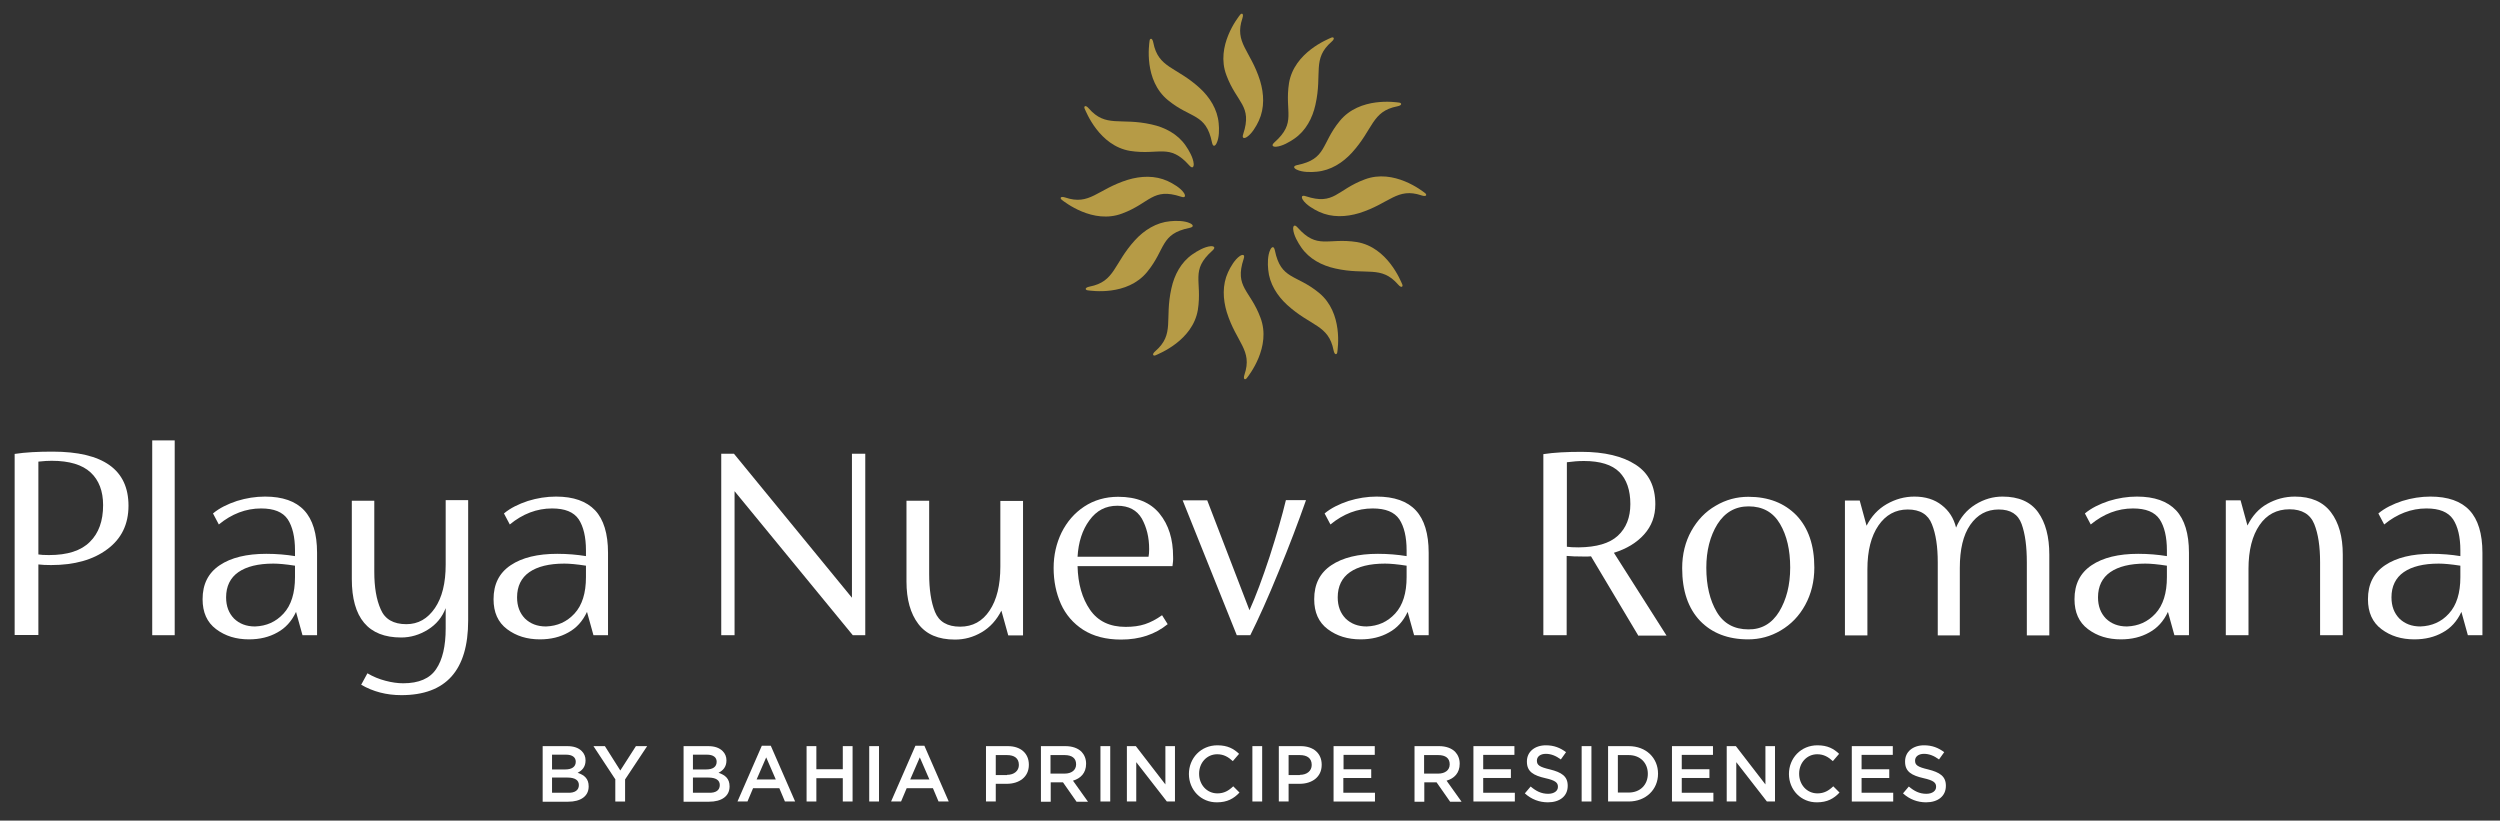 <svg xmlns:inkscape="http://www.inkscape.org/namespaces/inkscape" xmlns:sodipodi="http://sodipodi.sourceforge.net/DTD/sodipodi-0.dtd" xmlns="http://www.w3.org/2000/svg" xmlns:svg="http://www.w3.org/2000/svg" id="Capa_1" x="0px" y="0px" viewBox="0 0 1201.182 394.286" xml:space="preserve" sodipodi:docname="playaNuevaRomana.svg" width="1201.182" height="394.286" inkscape:version="1.3 (0e150ed6c4, 2023-07-21)"><rect x="0" y="0" width="1201.182" height="394.286" fill="#333333" stroke="none"/><defs id="defs54"></defs>
<style type="text/css" id="style1">
	.st0{fill:#B69B46;}
	.st1{fill:#FFFFFF;}
</style>
<g id="g13" transform="translate(-362.562,-293.202)">
	<g id="g12">
		<path class="st0" d="m 959.9,357.6 c -0.8,2.3 0.6,2.2 1.8,1.4 2.4,-1.6 4.5,-5.2 5.7,-7.8 2.8,-6.1 2.5,-12.9 0.6,-19.2 -4.6,-14.7 -12.5,-18.2 -8.5,-30 0.8,-2.5 -0.4,-2.6 -1.1,-1.7 -1,1.3 -11.9,15 -6.6,29 5,13.5 12.6,14.6 8.1,28.3 z" id="path1"></path>
		<path class="st0" d="m 944.9,361.7 c 0.5,2.4 1.6,1.6 2.2,0.3 1.3,-2.6 1.3,-6.8 1,-9.6 -0.6,-6.7 -4.3,-12.5 -9.1,-16.9 -11.4,-10.4 -19.9,-9.5 -22.3,-21.8 -0.5,-2.6 -1.7,-2.1 -1.8,-0.9 -0.2,1.6 -2.9,18.9 8.8,28.5 11.1,9.1 18.3,6.2 21.2,20.4 z" id="path2"></path>
		<path class="st0" d="m 934,372.7 c 1.6,1.8 2.2,0.6 2.1,-0.8 -0.2,-2.9 -2.3,-6.5 -3.9,-8.8 -3.8,-5.5 -9.9,-8.7 -16.3,-10.1 -15.1,-3.4 -22,1.7 -30.2,-7.7 -1.7,-2 -2.5,-0.9 -2,0.1 0.7,1.5 7,17.8 21.8,20.3 14.1,2.2 18.9,-3.8 28.5,7 z" id="path3"></path>
		<path class="st0" d="m 930,387.7 c 2.3,0.8 2.2,-0.6 1.4,-1.8 -1.6,-2.4 -5.2,-4.5 -7.8,-5.7 -6.1,-2.8 -12.9,-2.5 -19.2,-0.6 -14.7,4.6 -18.2,12.5 -30,8.5 -2.5,-0.8 -2.6,0.4 -1.7,1.1 1.3,1 15,11.9 29,6.6 13.5,-5 14.6,-12.6 28.3,-8.1 z" id="path4"></path>
		<path class="st0" d="m 934.1,402.7 c 2.4,-0.5 1.6,-1.6 0.3,-2.2 -2.6,-1.3 -6.8,-1.3 -9.6,-1 -6.7,0.6 -12.5,4.3 -16.9,9.1 -10.4,11.4 -9.5,19.9 -21.8,22.3 -2.6,0.5 -2.1,1.7 -0.9,1.8 1.6,0.2 18.9,2.9 28.5,-8.8 9.1,-11.1 6.2,-18.3 20.4,-21.2 z" id="path5"></path>
		<path class="st0" d="m 945.1,413.6 c 1.8,-1.6 0.6,-2.2 -0.8,-2.1 -2.9,0.2 -6.5,2.3 -8.8,3.9 -5.5,3.8 -8.7,9.9 -10.1,16.3 -3.4,15.1 1.7,22 -7.7,30.2 -2,1.7 -0.9,2.5 0.1,2 1.5,-0.7 17.8,-7 20.3,-21.8 2.2,-14.1 -3.8,-18.9 7,-28.5 z" id="path6"></path>
		<path class="st0" d="m 960.1,417.6 c 0.8,-2.3 -0.6,-2.2 -1.8,-1.4 -2.4,1.6 -4.5,5.2 -5.7,7.8 -2.8,6.1 -2.5,12.9 -0.6,19.2 4.6,14.7 12.5,18.2 8.5,30 -0.8,2.5 0.4,2.6 1.1,1.7 1,-1.3 11.9,-15 6.6,-29 -5,-13.5 -12.6,-14.6 -8.1,-28.3 z" id="path7"></path>
		<path class="st0" d="m 975.1,413.5 c -0.5,-2.4 -1.6,-1.6 -2.2,-0.3 -1.3,2.6 -1.3,6.8 -1,9.6 0.6,6.7 4.3,12.5 9.1,16.9 11.4,10.4 19.9,9.5 22.3,21.8 0.5,2.6 1.7,2.1 1.8,0.9 0.2,-1.6 2.9,-18.9 -8.8,-28.5 -11.1,-9.1 -18.3,-6.2 -21.2,-20.4 z" id="path8"></path>
		<path class="st0" d="m 986,402.5 c -1.6,-1.8 -2.2,-0.6 -2.1,0.8 0.2,2.9 2.3,6.5 3.9,8.8 3.8,5.5 9.9,8.7 16.3,10.1 15.1,3.4 22,-1.7 30.2,7.7 1.7,2 2.5,0.9 2,-0.1 -0.7,-1.5 -7,-17.8 -21.8,-20.3 -14.1,-2.2 -18.9,3.8 -28.5,-7 z" id="path9"></path>
		<path class="st0" d="m 990,387.5 c -2.3,-0.8 -2.2,0.6 -1.4,1.8 1.6,2.4 5.2,4.5 7.8,5.7 6.1,2.8 12.9,2.5 19.2,0.6 14.7,-4.6 18.2,-12.5 30,-8.5 2.5,0.8 2.6,-0.4 1.7,-1.1 -1.3,-1 -15,-11.9 -29,-6.6 -13.5,5 -14.6,12.6 -28.3,8.1 z" id="path10"></path>
		<path class="st0" d="m 985.9,372.5 c -2.4,0.5 -1.6,1.6 -0.3,2.2 2.6,1.3 6.8,1.3 9.6,1 6.7,-0.6 12.5,-4.3 16.9,-9.1 10.4,-11.4 9.5,-19.9 21.8,-22.3 2.6,-0.5 2.1,-1.7 0.9,-1.8 -1.6,-0.2 -18.9,-2.9 -28.5,8.8 -9.1,11.1 -6.2,18.3 -20.4,21.2 z" id="path11"></path>
		<path class="st0" d="m 974.9,361.6 c -1.8,1.6 -0.6,2.2 0.8,2.1 2.9,-0.2 6.5,-2.3 8.8,-3.9 5.5,-3.8 8.7,-9.9 10.1,-16.3 3.4,-15.1 -1.7,-22 7.7,-30.2 2,-1.7 0.9,-2.5 -0.1,-2 -1.5,0.7 -17.8,7 -20.3,21.8 -2.2,14.1 3.8,18.9 -7,28.5 z" id="path12"></path>
	</g>
</g>
<g id="g28" transform="translate(-362.562,-293.202)">
	<path class="st1" d="m 424.3,536.2 c 0,8.9 -3.4,15.9 -10.2,20.9 -6.8,5.1 -15.8,7.6 -27,7.6 -2.5,0 -4.5,-0.1 -6.1,-0.3 v 33.9 h -11.4 v -87 c 5.2,-0.8 11.3,-1.1 18.2,-1.1 24.4,0 36.5,8.7 36.5,26 z m -18.6,17.4 c 4.3,-4.2 6.4,-10.1 6.4,-17.7 0,-6.7 -2,-12 -6,-15.7 -4,-3.7 -10.2,-5.6 -18.7,-5.6 -1.7,0 -3.8,0.1 -6.4,0.4 v 44.6 c 1.1,0.2 2.8,0.3 5.1,0.3 8.9,0 15.4,-2.1 19.6,-6.3 z" id="path13"></path>
	<path class="st1" d="m 435.7,504.8 h 10.8 v 93.6 h -10.8 z" id="path14"></path>
	<path class="st1" d="m 508.7,538.4 c 4.1,4.4 6.2,11.2 6.2,20.4 v 39.6 h -7 l -3.1,-11.2 c -2.1,4.5 -5.1,7.8 -9,9.9 -3.9,2.2 -8.4,3.3 -13.6,3.3 -6.2,0 -11.4,-1.6 -15.8,-4.9 -4.4,-3.3 -6.5,-8.1 -6.5,-14.4 0,-7.2 2.7,-12.6 8.2,-16.3 5.5,-3.7 13,-5.5 22.4,-5.5 4.9,0 9.5,0.4 13.8,1.1 v -2.7 c 0,-6.5 -1.2,-11.5 -3.5,-15 -2.4,-3.5 -6.6,-5.2 -12.8,-5.2 -7.3,0 -14.1,2.6 -20.3,7.7 l -2.8,-5.3 c 3.1,-2.6 7,-4.5 11.5,-6 4.5,-1.4 9,-2.1 13.5,-2.1 8.4,0 14.7,2.2 18.8,6.6 z m -9.9,49.6 c 3.7,-4 5.5,-9.9 5.5,-17.5 V 565 c -4.5,-0.7 -7.9,-1 -10.4,-1 -7.3,0 -12.9,1.4 -16.8,4.1 -3.9,2.7 -5.9,6.8 -5.9,12.1 0,4.3 1.3,7.6 3.8,10.2 2.6,2.5 5.9,3.8 10.1,3.8 5.5,-0.2 10,-2.2 13.7,-6.2 z" id="path15"></path>
	<path class="st1" d="m 587.5,533.7 v 57.7 c 0,23.9 -10.7,35.8 -32.1,35.8 -7.2,0 -13.6,-1.7 -19.3,-5 l 3,-5.5 c 2.7,1.6 5.6,2.8 8.7,3.6 3,0.8 5.9,1.2 8.5,1.2 7.5,0 12.8,-2.3 15.8,-6.8 3.1,-4.5 4.6,-11.1 4.6,-19.6 v -9.7 c -1.7,4.4 -4.5,7.8 -8.5,10.3 -4,2.5 -8.3,3.8 -12.9,3.8 -15.8,0 -23.7,-9.4 -23.7,-28.1 v -37.6 h 10.8 V 568 c 0,7.3 1,13.3 3.1,18 2,4.7 6.1,7.1 12.3,7.1 5.7,0 10.2,-2.6 13.7,-7.7 3.5,-5.1 5.2,-12.1 5.2,-20.9 v -31 h 10.8 z" id="path16"></path>
	<path class="st1" d="m 648.5,538.4 c 4.1,4.4 6.2,11.2 6.2,20.4 v 39.6 h -7 l -3.1,-11.2 c -2.1,4.5 -5.1,7.8 -9,9.9 -3.9,2.2 -8.4,3.3 -13.6,3.3 -6.2,0 -11.4,-1.6 -15.8,-4.9 -4.4,-3.3 -6.5,-8.1 -6.5,-14.4 0,-7.2 2.7,-12.6 8.2,-16.3 5.5,-3.7 13,-5.5 22.4,-5.5 4.9,0 9.5,0.4 13.8,1.1 v -2.7 c 0,-6.5 -1.2,-11.5 -3.5,-15 -2.4,-3.5 -6.6,-5.2 -12.8,-5.2 -7.3,0 -14.1,2.6 -20.3,7.7 l -2.8,-5.3 c 3.1,-2.6 7,-4.5 11.5,-6 4.5,-1.4 9,-2.1 13.5,-2.1 8.4,0 14.6,2.2 18.8,6.6 z m -9.9,49.6 c 3.7,-4 5.5,-9.9 5.5,-17.5 V 565 c -4.5,-0.7 -7.9,-1 -10.4,-1 -7.3,0 -12.9,1.4 -16.8,4.1 -3.9,2.7 -5.9,6.8 -5.9,12.1 0,4.3 1.3,7.6 3.8,10.2 2.6,2.5 5.9,3.8 10.1,3.8 5.5,-0.2 10,-2.2 13.7,-6.2 z" id="path17"></path>
	<path class="st1" d="m 778.3,511.2 v 87.2 h -6 l -56.8,-69.2 v 69.2 h -6.4 v -87.2 h 6.1 l 56.7,69.2 v -69.2 z" id="path18"></path>
	<path class="st1" d="m 854.1,533.7 v 64.8 H 847 l -3.3,-11.9 c -2.3,4.5 -5.4,8 -9.5,10.4 -4.1,2.4 -8.3,3.5 -12.8,3.5 -8,0 -13.8,-2.5 -17.6,-7.5 -3.8,-5 -5.7,-11.8 -5.7,-20.4 V 533.8 H 809 v 35.1 c 0,7.5 0.9,13.6 2.8,18.3 1.9,4.7 5.9,7.1 12.1,7.1 6,0 10.7,-2.6 14.1,-7.7 3.5,-5.2 5.2,-12.2 5.2,-21.2 v -31.5 h 10.9 z" id="path19"></path>
	<path class="st1" d="m 925.9,565.2 h -45.6 c 0.2,8.5 2.2,15.5 6,21 3.8,5.5 9.5,8.2 17.1,8.2 3.5,0 6.6,-0.4 9.3,-1.3 2.7,-0.9 5.4,-2.3 8.2,-4.3 l 2.7,4.3 c -6,4.9 -13.4,7.4 -22.4,7.4 -7.3,0 -13.3,-1.6 -18.2,-4.7 -4.8,-3.1 -8.4,-7.3 -10.7,-12.4 -2.3,-5.2 -3.5,-10.9 -3.5,-17.3 0,-6.2 1.3,-11.8 3.8,-17 2.6,-5.2 6.2,-9.4 10.9,-12.5 4.7,-3.1 10.2,-4.7 16.3,-4.7 8.9,0 15.5,2.7 19.9,8.1 4.4,5.4 6.5,12.3 6.5,20.7 0.1,1.6 -0.1,3.1 -0.3,4.5 z m -39.9,-22 c -3.4,4.6 -5.3,10.5 -5.7,17.5 h 34.1 c 0.2,-0.9 0.3,-2.2 0.3,-3.7 0,-5.6 -1.2,-10.4 -3.5,-14.6 -2.4,-4.1 -6.3,-6.2 -11.8,-6.2 -5.6,0 -10,2.3 -13.4,7 z" id="path20"></path>
	<path class="st1" d="m 990,533.7 c -3.7,10.5 -8,21.9 -13.1,34.2 -5,12.3 -9.6,22.5 -13.6,30.5 h -6.5 l -26,-64.8 h 11.8 l 20.3,52.8 c 3,-6.6 6.2,-15.2 9.7,-25.8 3.4,-10.6 6,-19.6 7.8,-27.1 h 9.6 z" id="path21"></path>
	<path class="st1" d="m 1042.8,538.4 c 4.1,4.4 6.2,11.2 6.2,20.4 v 39.6 h -7 l -3.1,-11.2 c -2.1,4.5 -5.1,7.8 -9,9.9 -3.9,2.2 -8.4,3.3 -13.6,3.3 -6.2,0 -11.4,-1.6 -15.8,-4.9 -4.4,-3.3 -6.5,-8.1 -6.5,-14.4 0,-7.2 2.7,-12.6 8.2,-16.3 5.5,-3.7 13,-5.5 22.4,-5.5 4.9,0 9.5,0.4 13.8,1.1 v -2.7 c 0,-6.5 -1.2,-11.5 -3.5,-15 -2.4,-3.5 -6.6,-5.2 -12.8,-5.2 -7.3,0 -14.1,2.6 -20.3,7.7 l -2.8,-5.3 c 3.1,-2.6 7,-4.5 11.5,-6 4.5,-1.4 9,-2.1 13.5,-2.1 8.4,0 14.7,2.2 18.8,6.6 z m -9.9,49.6 c 3.7,-4 5.5,-9.9 5.5,-17.5 V 565 c -4.5,-0.7 -7.9,-1 -10.4,-1 -7.3,0 -12.9,1.4 -16.8,4.1 -3.9,2.7 -5.9,6.8 -5.9,12.1 0,4.3 1.3,7.6 3.8,10.2 2.6,2.5 5.9,3.8 10.1,3.8 5.5,-0.2 10,-2.2 13.7,-6.2 z" id="path22"></path>
	<path class="st1" d="M 1149.6,598.4 1127,560.5 c -0.8,0.1 -1.8,0.1 -3.3,0.1 -3.7,0 -6.5,-0.1 -8.4,-0.3 v 38.1 h -11.2 v -87 c 5.2,-0.8 11.3,-1.1 18.3,-1.1 11.1,0 19.8,2.1 26.1,6.2 6.3,4.1 9.4,10.4 9.4,19 0,5.7 -1.8,10.5 -5.4,14.5 -3.6,4 -8.4,6.9 -14.5,8.8 l 25.3,39.8 h -13.7 z m -9.7,-47.8 c 4,-3.7 6,-8.8 6,-15.2 0,-6.7 -1.8,-11.9 -5.3,-15.4 -3.5,-3.5 -9.2,-5.3 -17,-5.3 -2.6,0 -5.3,0.2 -8.2,0.6 v 40.6 c 1.3,0.2 3.2,0.3 5.7,0.3 8.5,-0.1 14.8,-1.9 18.8,-5.6 z" id="path23"></path>
	<path class="st1" d="m 1179.4,591.5 c -5.7,-6 -8.6,-14.4 -8.6,-25.3 0,-6.7 1.5,-12.7 4.4,-17.9 2.9,-5.2 6.8,-9.3 11.7,-12.1 4.9,-2.9 10.1,-4.3 15.7,-4.3 9.7,0 17.3,3 23.1,8.9 5.7,6 8.6,14.3 8.6,25.1 0,6.7 -1.5,12.7 -4.4,18 -2.9,5.3 -6.8,9.3 -11.7,12.2 -4.9,2.9 -10.1,4.3 -15.7,4.3 -9.7,0 -17.4,-3 -23.1,-8.9 z m 38,-4.4 c 3.5,-5.8 5.3,-12.8 5.3,-21.2 0,-8.4 -1.6,-15.4 -4.9,-21 -3.3,-5.6 -8.3,-8.4 -15.1,-8.4 -6.4,0 -11.4,2.9 -15,8.6 -3.5,5.7 -5.3,12.7 -5.3,20.9 0,8.5 1.7,15.6 5,21.2 3.3,5.6 8.4,8.4 15.2,8.4 6.3,0.1 11.3,-2.8 14.8,-8.5 z" id="path24"></path>
	<path class="st1" d="m 1341.8,539.3 c 3.6,5 5.4,11.8 5.4,20.4 v 38.8 h -10.8 v -35.1 c 0,-7.6 -0.8,-13.7 -2.5,-18.4 -1.7,-4.7 -5.3,-7 -11,-7 -5.8,0 -10.3,2.5 -13.7,7.4 -3.4,4.9 -5,11.8 -5,20.7 v 32.4 h -10.6 v -35.1 c 0,-7.5 -0.9,-13.6 -2.8,-18.3 -1.8,-4.7 -5.7,-7.1 -11.6,-7.1 -5.9,0 -10.6,2.6 -14.1,7.7 -3.5,5.1 -5.3,12.1 -5.3,21 v 31.8 H 1249 v -64.8 h 7.1 l 3.3,12.1 c 2.3,-4.5 5.5,-8 9.7,-10.4 4.2,-2.4 8.6,-3.6 13.3,-3.6 5.3,0 9.7,1.4 13.1,4.1 3.5,2.7 5.8,6.3 6.9,10.8 2,-4.8 5.1,-8.5 9.3,-11.1 4.2,-2.6 8.5,-3.8 13,-3.8 7.8,0 13.5,2.5 17.1,7.5 z" id="path25"></path>
	<path class="st1" d="m 1408.1,538.4 c 4.1,4.4 6.2,11.2 6.2,20.4 v 39.6 h -7 l -3.1,-11.2 c -2.1,4.5 -5.1,7.8 -9,9.9 -3.9,2.2 -8.4,3.3 -13.6,3.3 -6.2,0 -11.4,-1.6 -15.8,-4.9 -4.4,-3.3 -6.5,-8.1 -6.5,-14.4 0,-7.2 2.7,-12.6 8.2,-16.3 5.5,-3.7 13,-5.5 22.4,-5.5 4.9,0 9.5,0.4 13.8,1.1 v -2.7 c 0,-6.5 -1.2,-11.5 -3.5,-15 -2.4,-3.5 -6.6,-5.2 -12.8,-5.2 -7.3,0 -14.1,2.6 -20.3,7.7 l -2.8,-5.3 c 3.1,-2.6 7,-4.5 11.5,-6 4.5,-1.4 9,-2.1 13.5,-2.1 8.4,0 14.6,2.2 18.8,6.6 z m -9.9,49.6 c 3.7,-4 5.5,-9.9 5.5,-17.5 V 565 c -4.5,-0.7 -7.9,-1 -10.4,-1 -7.3,0 -12.9,1.4 -16.8,4.1 -3.9,2.7 -5.9,6.8 -5.9,12.1 0,4.3 1.3,7.6 3.8,10.2 2.6,2.5 5.9,3.8 10.1,3.8 5.5,-0.2 10,-2.2 13.7,-6.2 z" id="path26"></path>
	<path class="st1" d="m 1482.5,539.3 c 3.8,5 5.7,11.8 5.7,20.3 v 38.8 h -10.9 v -35.1 c 0,-7.5 -0.9,-13.6 -2.8,-18.3 -1.9,-4.7 -5.9,-7.1 -11.9,-7.1 -6.1,0 -10.9,2.5 -14.4,7.6 -3.5,5.1 -5.3,12.1 -5.3,21.1 v 31.8 H 1432 v -64.8 h 7.1 l 3.3,12.1 c 2.3,-4.6 5.4,-8.1 9.5,-10.4 4.1,-2.3 8.5,-3.5 13.3,-3.5 7.7,0 13.5,2.5 17.3,7.5 z" id="path27"></path>
	<path class="st1" d="m 1549.1,538.4 c 4.1,4.4 6.2,11.2 6.2,20.4 v 39.6 h -7 l -3.1,-11.2 c -2.1,4.5 -5.1,7.8 -9,9.9 -3.9,2.2 -8.4,3.3 -13.6,3.3 -6.2,0 -11.4,-1.6 -15.8,-4.9 -4.4,-3.3 -6.5,-8.1 -6.5,-14.4 0,-7.2 2.7,-12.6 8.2,-16.3 5.5,-3.7 13,-5.5 22.4,-5.5 4.9,0 9.5,0.4 13.8,1.1 v -2.7 c 0,-6.5 -1.2,-11.5 -3.5,-15 -2.4,-3.5 -6.6,-5.2 -12.8,-5.2 -7.3,0 -14.1,2.6 -20.3,7.7 l -2.8,-5.3 c 3.1,-2.6 7,-4.5 11.5,-6 4.5,-1.4 9,-2.1 13.5,-2.1 8.4,0 14.7,2.2 18.8,6.6 z m -9.9,49.6 c 3.7,-4 5.5,-9.9 5.5,-17.5 V 565 c -4.5,-0.7 -7.9,-1 -10.4,-1 -7.3,0 -12.9,1.4 -16.8,4.1 -3.9,2.7 -5.9,6.8 -5.9,12.1 0,4.3 1.3,7.6 3.8,10.2 2.6,2.5 5.9,3.8 10.1,3.8 5.5,-0.2 10.1,-2.2 13.7,-6.2 z" id="path28"></path>
</g>
<g id="g54" transform="translate(-362.562,-293.202)">
	<g id="g53">
		<path class="st1" d="m 623.2,651.7 h 11.9 c 3.1,0 5.4,0.8 7,2.4 1.2,1.2 1.8,2.7 1.8,4.4 v 0.1 c 0,3.2 -1.8,4.9 -3.8,5.9 3.2,1.1 5.3,2.8 5.3,6.5 v 0.1 c 0,4.7 -3.9,7.3 -9.8,7.3 h -12.3 v -26.7 z m 16,7.5 c 0,-2.1 -1.6,-3.4 -4.7,-3.4 h -6.7 v 7.1 h 6.4 c 3,0 5,-1.2 5,-3.7 z m 1.5,11.2 c 0,-2.3 -1.8,-3.6 -5.5,-3.6 h -7.4 v 7.3 h 7.8 c 3.1,0.1 5.1,-1.2 5.1,-3.7 z" id="path29"></path>
		<path class="st1" d="m 658.3,667.8 -10.6,-16.1 h 5.5 l 7.4,11.7 7.5,-11.7 h 5.4 l -10.6,16 v 10.6 h -4.7 v -10.5 z" id="path30"></path>
		<path class="st1" d="m 690.9,651.7 h 11.9 c 3.1,0 5.4,0.8 7,2.4 1.2,1.2 1.8,2.7 1.8,4.4 v 0.1 c 0,3.2 -1.8,4.9 -3.8,5.9 3.2,1.1 5.3,2.8 5.3,6.5 v 0.1 c 0,4.7 -3.9,7.3 -9.8,7.3 H 691 v -26.7 z m 16,7.5 c 0,-2.1 -1.6,-3.4 -4.7,-3.4 h -6.7 v 7.1 h 6.4 c 3.1,0 5,-1.2 5,-3.7 z m 1.5,11.2 c 0,-2.3 -1.8,-3.6 -5.5,-3.6 h -7.4 v 7.3 h 7.8 c 3.2,0.1 5.1,-1.2 5.1,-3.7 z" id="path31"></path>
		<path class="st1" d="m 728.6,651.5 h 4.3 l 11.7,26.8 h -4.9 l -2.7,-6.4 h -12.6 l -2.7,6.4 h -4.8 z m 6.7,16.2 -4.6,-10.6 -4.6,10.6 z" id="path32"></path>
		<path class="st1" d="m 750.1,651.7 h 4.7 v 11.1 h 12.7 v -11.1 h 4.7 v 26.6 h -4.7 v -11.2 h -12.7 v 11.2 h -4.7 z" id="path33"></path>
		<path class="st1" d="m 780.2,651.7 h 4.7 v 26.6 h -4.7 z" id="path34"></path>
		<path class="st1" d="m 802.4,651.5 h 4.3 l 11.7,26.8 h -4.9 l -2.7,-6.4 h -12.6 l -2.7,6.4 h -4.8 z m 6.7,16.2 -4.6,-10.6 -4.6,10.6 z" id="path35"></path>
		<path class="st1" d="m 836.3,651.7 h 10.5 c 6.2,0 10.1,3.5 10.1,8.9 v 0.1 c 0,5.9 -4.7,9.1 -10.6,9.1 H 841 v 8.5 h -4.7 z m 10.1,13.8 c 3.5,0 5.7,-2 5.7,-4.7 v -0.1 c 0,-3.2 -2.2,-4.7 -5.7,-4.7 H 841 v 9.6 h 5.4 z" id="path36"></path>
		<path class="st1" d="m 862.6,651.7 h 11.9 c 3.3,0 6,1 7.7,2.7 1.4,1.5 2.2,3.4 2.2,5.7 v 0.1 c 0,4.4 -2.6,7 -6.3,8.1 l 7.2,10.1 h -5.5 l -6.5,-9.3 h -5.9 v 9.3 h -4.7 v -26.7 z m 11.5,13.2 c 3.3,0 5.5,-1.7 5.5,-4.4 v -0.1 c 0,-2.9 -2,-4.4 -5.5,-4.4 h -6.8 v 8.9 z" id="path37"></path>
		<path class="st1" d="m 891.3,651.7 h 4.7 v 26.6 h -4.7 z" id="path38"></path>
		<path class="st1" d="m 904,651.7 h 4.3 l 14.2,18.4 v -18.4 h 4.6 v 26.6 h -3.9 l -14.7,-18.9 v 18.9 H 904 Z" id="path39"></path>
		<path class="st1" d="m 933.8,665.1 v 0 c 0,-7.6 5.7,-13.8 13.7,-13.8 4.9,0 7.9,1.7 10.4,4.1 l -3,3.5 c -2.2,-2 -4.4,-3.3 -7.5,-3.3 -5,0 -8.7,4.1 -8.7,9.3 v 0.1 c 0,5.2 3.7,9.4 8.8,9.4 3.2,0 5.4,-1.3 7.6,-3.4 l 3,3 c -2.7,2.9 -5.9,4.7 -10.8,4.7 -7.7,0.1 -13.5,-6 -13.5,-13.6 z" id="path40"></path>
		<path class="st1" d="m 964.3,651.7 h 4.7 v 26.6 h -4.7 z" id="path41"></path>
		<path class="st1" d="m 977,651.7 h 10.5 c 6.2,0 10.1,3.5 10.1,8.9 v 0.1 c 0,5.9 -4.7,9.1 -10.6,9.1 h -5.3 v 8.5 H 977 Z m 10.1,13.8 c 3.5,0 5.7,-2 5.7,-4.7 v -0.1 c 0,-3.2 -2.2,-4.7 -5.7,-4.7 h -5.4 v 9.6 h 5.4 z" id="path42"></path>
		<path class="st1" d="m 1003.4,651.7 h 19.7 v 4.2 h -15 v 6.9 h 13.3 V 667 H 1008 v 7.1 h 15.2 v 4.2 h -19.9 v -26.6 z" id="path43"></path>
		<path class="st1" d="m 1042.1,651.7 h 11.9 c 3.3,0 6,1 7.7,2.7 1.4,1.5 2.2,3.4 2.2,5.7 v 0.1 c 0,4.4 -2.6,7 -6.3,8.1 l 7.2,10.1 h -5.5 l -6.5,-9.3 h -5.9 v 9.3 h -4.7 v -26.7 z m 11.5,13.2 c 3.3,0 5.5,-1.7 5.5,-4.4 v -0.1 c 0,-2.9 -2,-4.4 -5.5,-4.4 h -6.8 v 8.9 z" id="path44"></path>
		<path class="st1" d="m 1070.5,651.7 h 19.7 v 4.2 h -15 v 6.9 h 13.3 v 4.2 h -13.3 v 7.1 h 15.2 v 4.2 h -19.9 z" id="path45"></path>
		<path class="st1" d="m 1095.2,674.4 2.8,-3.3 c 2.6,2.2 5.1,3.5 8.4,3.5 2.9,0 4.7,-1.4 4.7,-3.3 v -0.1 c 0,-1.9 -1.1,-3 -6,-4.1 -5.7,-1.3 -8.9,-3.1 -8.9,-7.9 V 659 c 0,-4.6 3.8,-7.7 9.1,-7.7 3.9,0 6.9,1.2 9.7,3.3 l -2.5,3.5 c -2.4,-1.8 -4.8,-2.7 -7.2,-2.7 -2.7,0 -4.3,1.4 -4.3,3.2 v 0.1 c 0,2.1 1.2,3 6.3,4.2 5.6,1.4 8.5,3.3 8.5,7.8 v 0.1 c 0,5 -3.9,7.9 -9.5,7.9 -4.1,0 -7.9,-1.4 -11.1,-4.3 z" id="path46"></path>
		<path class="st1" d="m 1122.5,651.7 h 4.7 v 26.6 h -4.7 z" id="path47"></path>
		<path class="st1" d="m 1135.2,651.7 h 9.9 c 8.4,0 14.1,5.7 14.1,13.2 v 0.1 c 0,7.5 -5.8,13.3 -14.1,13.3 h -9.9 z m 4.7,4.3 v 18 h 5.2 c 5.6,0 9.2,-3.8 9.2,-9 v 0 c 0,-5.2 -3.6,-9 -9.2,-9 z" id="path48"></path>
		<path class="st1" d="m 1165.9,651.7 h 19.7 v 4.2 h -15 v 6.9 h 13.3 v 4.2 h -13.3 v 7.1 h 15.2 v 4.2 h -19.9 z" id="path49"></path>
		<path class="st1" d="m 1192.3,651.7 h 4.3 l 14.2,18.4 v -18.4 h 4.6 v 26.6 h -3.9 l -14.7,-18.9 v 18.9 h -4.6 v -26.6 z" id="path50"></path>
		<path class="st1" d="m 1222.1,665.1 v 0 c 0,-7.6 5.7,-13.8 13.7,-13.8 4.9,0 7.9,1.7 10.4,4.1 l -3,3.5 c -2.2,-2 -4.4,-3.3 -7.5,-3.3 -5,0 -8.7,4.1 -8.7,9.3 v 0.1 c 0,5.2 3.7,9.4 8.8,9.4 3.2,0 5.4,-1.3 7.6,-3.4 l 3,3 c -2.7,2.9 -5.9,4.7 -10.8,4.7 -7.7,0.1 -13.5,-6 -13.5,-13.6 z" id="path51"></path>
		<path class="st1" d="m 1252.3,651.7 h 19.7 v 4.2 h -15 v 6.9 h 13.3 V 667 H 1257 v 7.1 h 15.2 v 4.2 h -19.9 z" id="path52"></path>
		<path class="st1" d="m 1276.9,674.4 2.8,-3.3 c 2.6,2.2 5.1,3.5 8.4,3.5 2.9,0 4.7,-1.4 4.7,-3.3 v -0.1 c 0,-1.9 -1.1,-3 -6,-4.1 -5.7,-1.3 -8.9,-3.1 -8.9,-7.9 V 659 c 0,-4.6 3.8,-7.7 9.1,-7.7 3.9,0 6.9,1.2 9.7,3.3 l -2.5,3.5 c -2.4,-1.8 -4.8,-2.7 -7.2,-2.7 -2.7,0 -4.3,1.4 -4.3,3.2 v 0.1 c 0,2.1 1.2,3 6.3,4.2 5.6,1.4 8.5,3.3 8.5,7.8 v 0.1 c 0,5 -3.9,7.9 -9.5,7.9 -4.1,0 -7.9,-1.4 -11.1,-4.3 z" id="path53"></path>
	</g>
</g>
</svg>